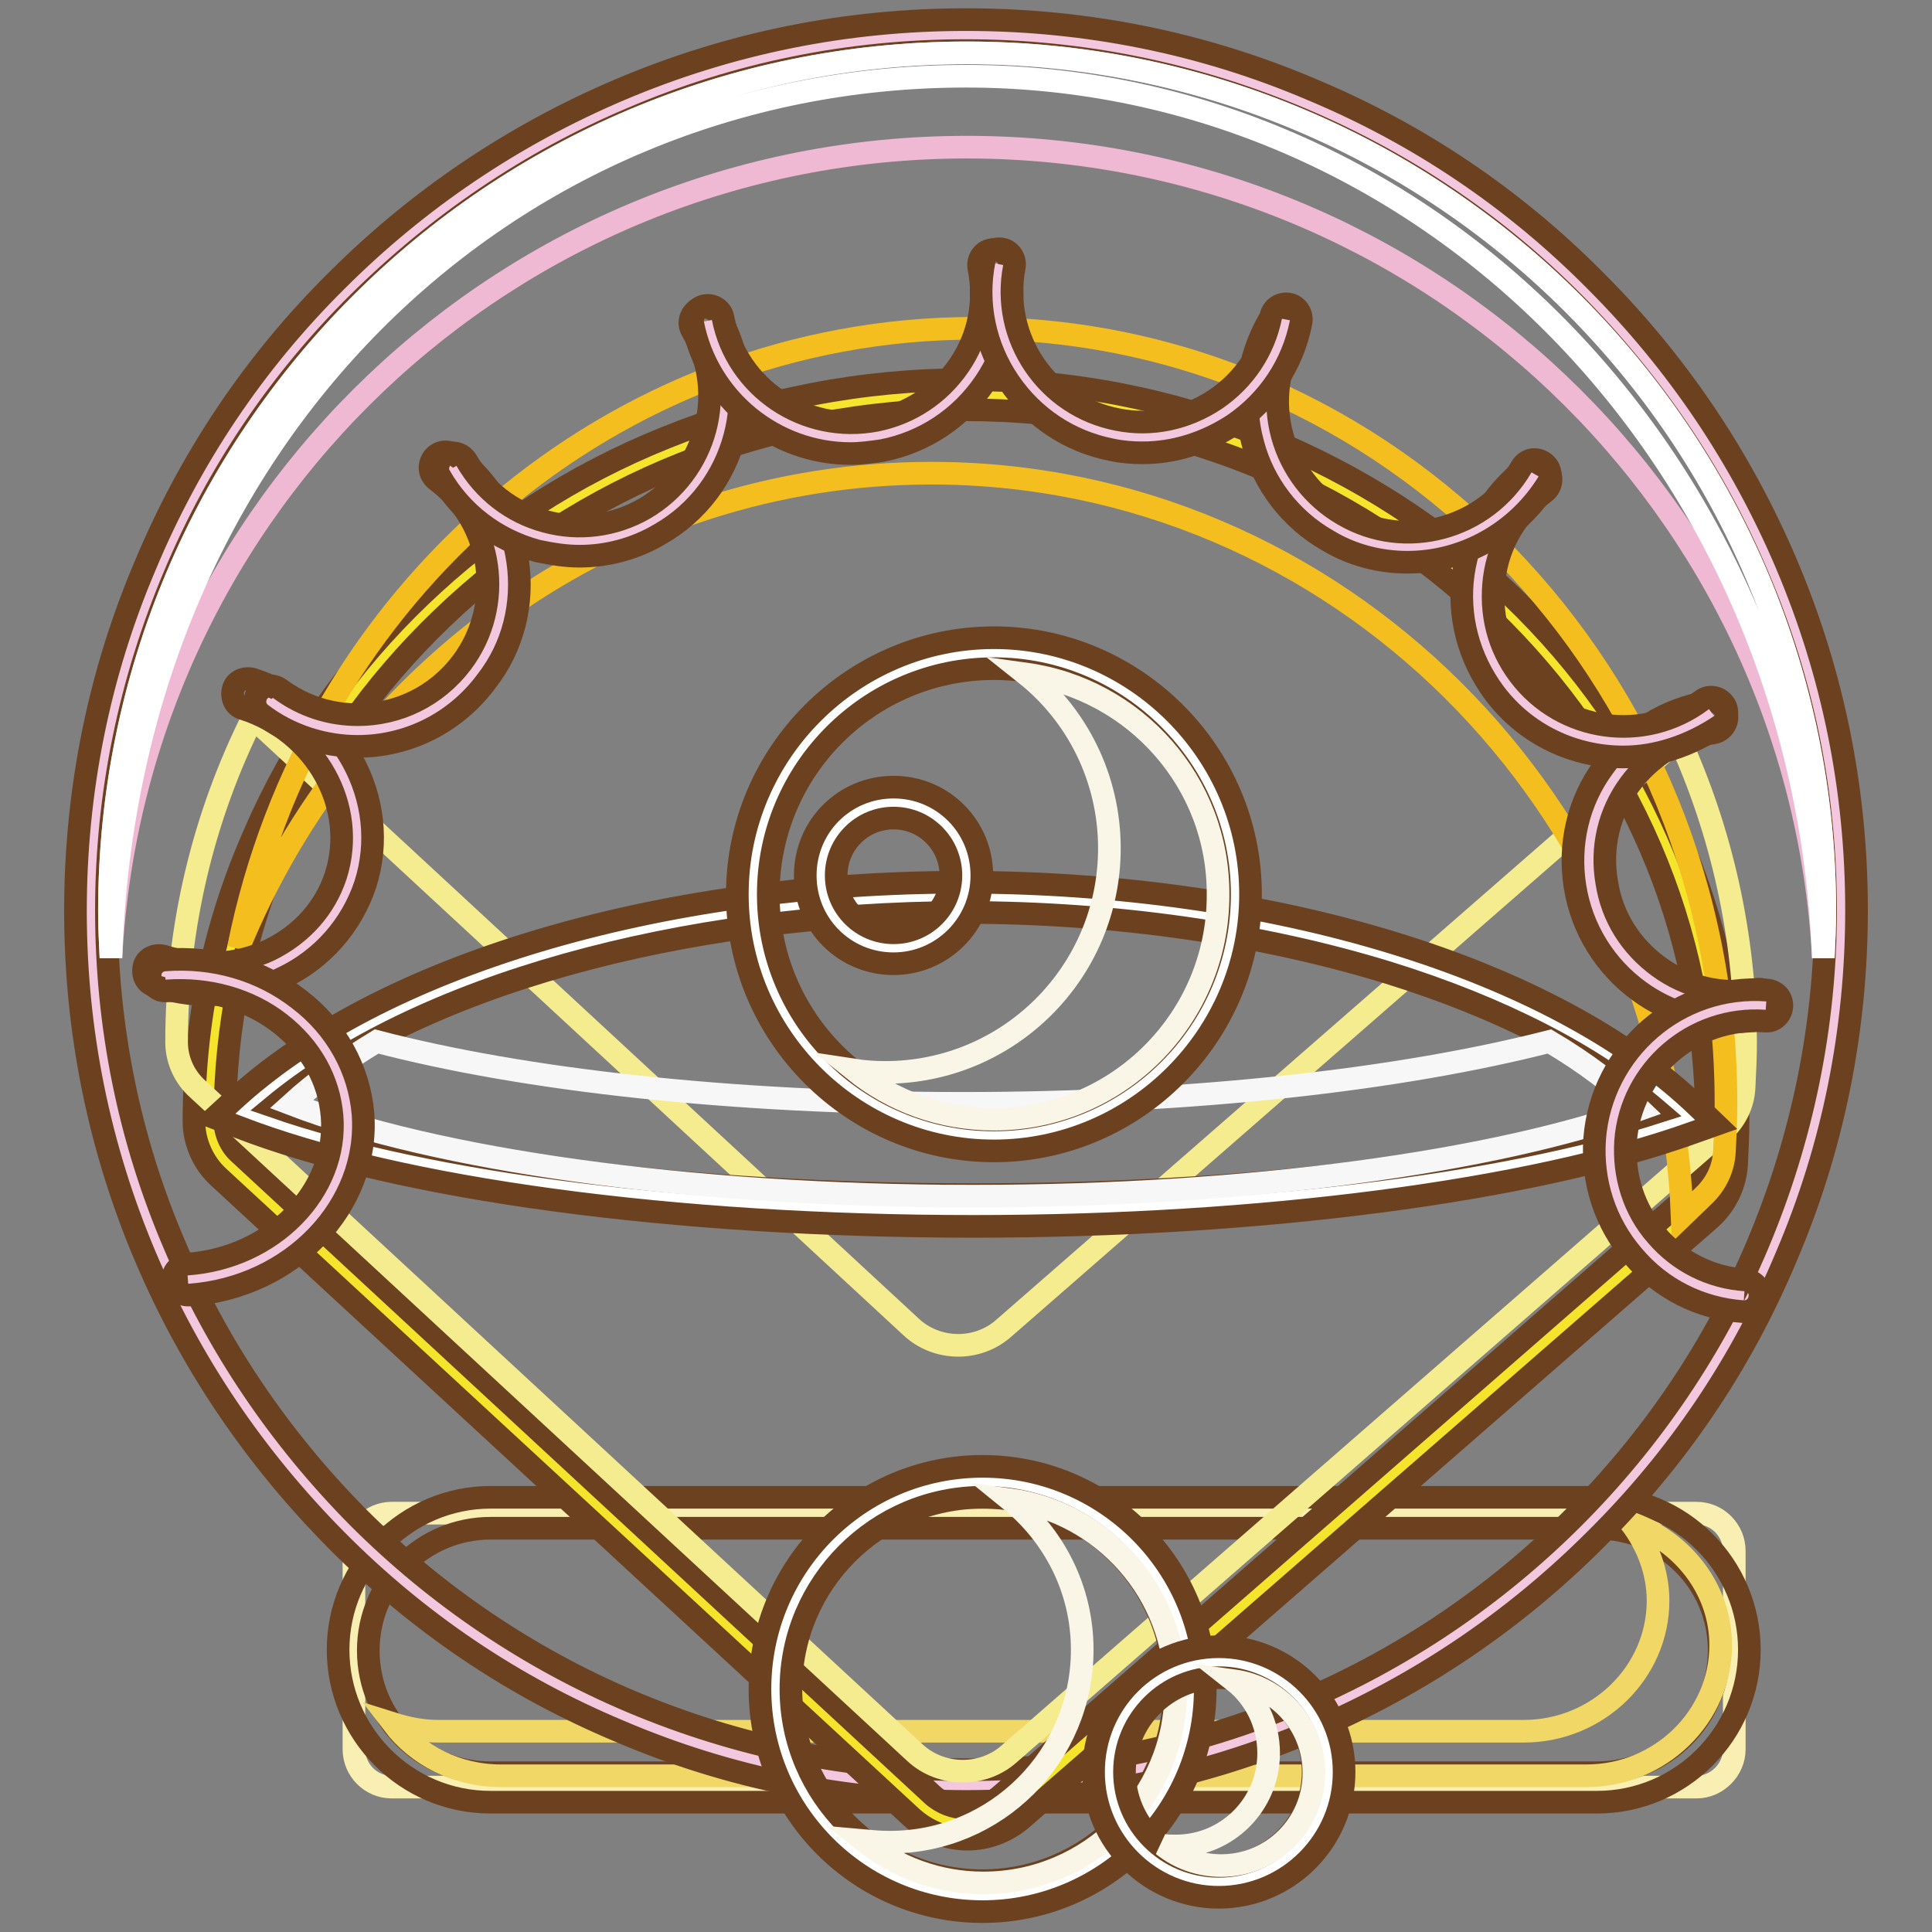 <?xml version="1.0" encoding="utf-8"?>
<!-- Svg Vector Icons : http://www.onlinewebfonts.com/icon -->
<!DOCTYPE svg PUBLIC "-//W3C//DTD SVG 1.1//EN" "http://www.w3.org/Graphics/SVG/1.1/DTD/svg11.dtd">
<svg version="1.1" xmlns="http://www.w3.org/2000/svg" xmlns:xlink="http://www.w3.org/1999/xlink" x="0px" y="0px" viewBox="0 0 256 256" enable-background="new 0 0 256 256" xml:space="preserve">
<rect x="0" y="0" width="256" height="256" fill="#808080" stroke="none"/>
<g> <path stroke-width="3" fill-opacity="0" stroke="#faefb2"  d="M224.8,236.8H51.9c-2.8,0-5-2.3-5-5v-26.3c0-2.8,2.3-5,5-5h172.9c2.8,0,5,2.3,5,5v26.3 C229.8,234.5,227.5,236.8,224.8,236.8L224.8,236.8z"/> <path stroke-width="3" fill-opacity="0" stroke="#6b411f"  d="M211.6,238.8H65c-11.2,0-20.2-9.1-20.2-20.2s9.1-20.2,20.2-20.2h146.6c11.2,0,20.2,9.1,20.2,20.2 S222.8,238.8,211.6,238.8z M65,202.5c-8.9,0-16.2,7.2-16.2,16.2s7.2,16.2,16.2,16.2h146.6c8.9,0,16.2-7.2,16.2-16.2 s-7.2-16.2-16.2-16.2H65z"/> <path stroke-width="3" fill-opacity="0" stroke="#f1d766"  d="M216.1,201.8c2.2,2.9,3.6,6.5,3.6,10.3c0,9.5-8,17.3-17.8,17.3H58.1c-2.1,0-4.1-0.4-6-1 c3.2,4.2,8.4,6.9,14.3,6.9h143.8c9.8,0,17.8-7.8,17.8-17.3C228,210.6,223,204.3,216.1,201.8L216.1,201.8z"/> <path stroke-width="3" fill-opacity="0" stroke="#f3c7dd"  d="M12.1,120.7c0,64,51.9,115.9,115.9,115.9c64,0,115.9-51.9,115.9-115.9l0,0C243.9,56.6,192,4.7,128,4.7 C64,4.7,12.1,56.6,12.1,120.7L12.1,120.7z"/> <path stroke-width="3" fill-opacity="0" stroke="#6b411f"  d="M128,238.7c-15.9,0-31.4-3.1-45.9-9.3C68,223.5,55.4,215,44.6,204.1s-19.3-23.4-25.3-37.5 c-6.2-14.6-9.3-30-9.3-45.9s3.1-31.4,9.3-45.9C25.2,60.7,33.7,48,44.6,37.2C55.4,26.4,68,17.9,82.1,11.9c14.6-6.2,30-9.3,45.9-9.3 s31.4,3.1,45.9,9.3c14.1,5.9,26.7,14.4,37.5,25.3c10.8,10.8,19.3,23.4,25.3,37.5c6.2,14.6,9.3,30,9.3,45.9s-3.1,31.4-9.3,45.9 c-5.9,14.1-14.4,26.7-25.3,37.5c-10.8,10.8-23.4,19.3-37.5,25.3C159.4,235.5,143.9,238.7,128,238.7z M128,6.7 c-15.4,0-30.3,3-44.3,9c-13.5,5.7-25.7,14-36.2,24.4C37,50.5,28.8,62.7,23.1,76.3c-5.9,14-9,29-9,44.3c0,15.4,3,30.3,9,44.3 c5.7,13.5,14,25.7,24.4,36.2c10.4,10.4,22.7,18.7,36.2,24.4c14,5.9,29,9,44.3,9s30.3-3,44.3-9c13.5-5.7,25.8-14,36.2-24.4 s18.7-22.7,24.4-36.2c5.9-14,9-29,9-44.3c0-15.4-3-30.3-9-44.3c-5.7-13.5-14-25.7-24.4-36.2s-22.7-18.7-36.2-24.4 C158.3,9.8,143.4,6.7,128,6.7z"/> <path stroke-width="3" fill-opacity="0" stroke="#efb8d3"  d="M128.1,19.5c60.7,0,110.3,47.6,113.5,107.4c0.1-2.1,0.2-4.1,0.2-6.2C241.8,57.9,190.9,7,128.1,7 C65.3,7,14.5,57.9,14.5,120.7c0,2.1,0.1,4.1,0.2,6.2C17.9,67,67.4,19.5,128.1,19.5z"/> <path stroke-width="3" fill-opacity="0" stroke="#ffffff"  d="M128,10.1c60.7,0,111.1,50.6,113.6,116.8c0.1-2.1,0.2-4.1,0.2-6.2C241.8,57.9,190.9,7,128.1,7 C65.4,7,14.5,57.9,14.5,120.7c0,2.1,0.1,4.1,0.2,6.2C16.9,58,67.3,10.1,128,10.1z"/> <path stroke-width="3" fill-opacity="0" stroke="#f5e42c"  d="M228.2,148.5c0-53.1-44.9-96.2-100.2-96.2c-55.4,0-100.2,43.1-100.2,96.2v0c0,2.2,1,4.4,2.6,5.9l91.7,84.9 c3.3,3,8.5,3.1,11.8,0.1l91.2-79.5c1.7-1.5,2.7-3.5,2.8-5.6C228.2,152.4,228.2,150.4,228.2,148.5L228.2,148.5z"/> <path stroke-width="3" fill-opacity="0" stroke="#6b411f"  d="M128.2,243.7c-2.7,0-5.3-1-7.4-2.9L29,156c-2.1-1.9-3.3-4.7-3.3-7.4v0c0-13.3,2.7-26.2,8.1-38.3 C38.9,98.5,46.3,88,55.7,79c9.4-9,20.3-16.1,32.5-21c12.6-5.1,26-7.7,39.8-7.7s27.2,2.6,39.8,7.7c12.2,5,23.1,12,32.5,21 c9.4,9,16.8,19.6,21.9,31.2c5.3,12.1,8.1,25,8.1,38.3c0,1.9-0.1,4-0.2,5.9c-0.2,2.7-1.4,5.2-3.5,7.1L135.4,241 C133.3,242.8,130.7,243.7,128.2,243.7z M128,54.3c-26.2,0-50.9,9.8-69.4,27.6C40,99.7,29.8,123.3,29.8,148.5v0c0,1.6,0.7,3.3,2,4.4 l91.7,84.9c2.5,2.3,6.5,2.4,9.1,0.1l91.2-79.6c1.3-1.1,2-2.6,2.1-4.3c0.1-1.9,0.2-3.8,0.2-5.6c0-25.2-10.2-48.8-28.7-66.6 C178.9,64.1,154.2,54.3,128,54.3z"/> <path stroke-width="3" fill-opacity="0" stroke="#f5eb8f"  d="M222.5,97.9L133,176c-3.5,3.1-8.9,3-12.3-0.2L33.5,95.1c-6.5,13-10.1,27.6-10.1,43v0c0,2.3,1,4.6,2.8,6.2 l95.1,88c3.4,3.1,8.8,3.2,12.3,0.2l94.6-82.5c1.7-1.5,2.8-3.6,2.9-5.9c0.1-2,0.2-4,0.2-6C231.2,123.8,228.1,110.2,222.5,97.9 L222.5,97.9z"/> <path stroke-width="3" fill-opacity="0" stroke="#f5be1f"  d="M129.2,43.5c-48.1,0-88.3,35.2-97.6,82.1c15.1-37,50.5-62.9,91.8-62.9c53.6,0,97.4,43.7,99.5,98.5l2.8-2.7 c1.7-1.6,2.7-3.7,2.8-6c0.1-2.1,0.2-4.1,0.2-6.2C228.8,89.5,184.2,43.5,129.2,43.5L129.2,43.5z"/> <path stroke-width="3" fill-opacity="0" stroke="#ffffff"  d="M129,160.4c39.4,0,74.1-4.9,94.7-12.3c-18-17.4-54.3-29.2-96.1-29.2c-41.2,0-77,11.5-95.3,28.5 C52.6,155.2,88.3,160.4,129,160.4z"/> <path stroke-width="3" fill-opacity="0" stroke="#6b411f"  d="M129,162.5c-39.7,0-76.1-4.9-97.5-13.2l-3.1-1.2l2.4-2.2c19.3-17.9,56.4-29,96.7-29 c41.1,0,78.4,11.4,97.5,29.8l2.4,2.3l-3.1,1.1C202.8,157.8,167.1,162.5,129,162.5L129,162.5z M36.2,146.6 c21.3,7.4,55.6,11.7,92.8,11.7c35.8,0,69.3-4.1,90.8-11c-8.7-7.5-21-13.8-35.8-18.4c-16.9-5.2-36.4-8-56.4-8 C90,121,55.4,130.7,36.2,146.6z"/> <path stroke-width="3" fill-opacity="0" stroke="#f7f7f7"  d="M205.3,138c-19.5,5-47.1,8.2-77.7,8.2c-30.6,0-58.2-3.1-77.7-8.2c-4.3,2.6-8.1,5.4-11.3,8.3 c19,7.3,52.3,12.2,90.3,12.2c36.7,0,69.2-4.6,88.4-11.5C214,143.8,209.9,140.7,205.3,138L205.3,138z"/> <path stroke-width="3" fill-opacity="0" stroke="#f3c7dd"  d="M226.6,95c-10.5,1.7-17.7,11.6-16,22.1c1.7,10.5,11.6,17.7,22.1,16"/> <path stroke-width="3" fill-opacity="0" stroke="#6b411f"  d="M229.7,135.4c-4.4,0-8.8-1.4-12.4-4c-4.6-3.3-7.7-8.3-8.6-13.9c-0.9-5.6,0.4-11.3,3.8-15.9 c3.3-4.6,8.3-7.7,13.9-8.6c1.1-0.2,2.2,0.6,2.4,1.7c0.2,1.1-0.6,2.2-1.7,2.4c-4.6,0.7-8.5,3.2-11.2,6.9c-2.7,3.7-3.8,8.3-3,12.9 c0.7,4.6,3.2,8.5,6.9,11.2c3.7,2.7,8.3,3.8,12.9,3c1.1-0.2,2.2,0.6,2.4,1.7c0.2,1.1-0.6,2.2-1.7,2.3 C232,135.3,230.8,135.4,229.7,135.4L229.7,135.4z"/> <path stroke-width="3" fill-opacity="0" stroke="#f3c7dd"  d="M231.1,171.8c-10.6-0.8-18.6-10-17.8-20.7c0.8-10.6,10-18.6,20.7-17.8"/> <path stroke-width="3" fill-opacity="0" stroke="#6b411f"  d="M231.1,173.8H231c-5.7-0.4-10.9-3-14.6-7.4c-3.7-4.3-5.5-9.8-5.1-15.5c0.9-11.7,11.1-20.6,22.9-19.7 c1.1,0.1,2,1,1.9,2.2c-0.1,1.1-1,2-2.2,1.9c-9.5-0.7-17.8,6.5-18.5,15.9c-0.3,4.6,1.1,9.1,4.1,12.5c3,3.5,7.2,5.6,11.8,5.9 c1.1,0.1,2,1,1.9,2.2C233.1,173,232.2,173.8,231.1,173.8L231.1,173.8z"/> <path stroke-width="3" fill-opacity="0" stroke="#ffffff"  d="M102.7,223.9c0,15.2,12.3,27.5,27.5,27.5c15.2,0,27.5-12.3,27.5-27.5c0,0,0,0,0,0 c0-15.2-12.3-27.5-27.5-27.5C115,196.4,102.7,208.7,102.7,223.9L102.7,223.9z"/> <path stroke-width="3" fill-opacity="0" stroke="#6b411f"  d="M130.2,253.3c-16.3,0-29.5-13.2-29.5-29.5c0-16.3,13.2-29.5,29.5-29.5c16.3,0,29.5,13.2,29.5,29.5 C159.7,240.1,146.4,253.3,130.2,253.3z M130.2,198.4c-14,0-25.4,11.4-25.4,25.4c0,14,11.4,25.4,25.4,25.4c14,0,25.4-11.4,25.4-25.4 S144.2,198.4,130.2,198.4z"/> <path stroke-width="3" fill-opacity="0" stroke="#f9f5e7"  d="M133.8,198.7c5.8,4.7,9.6,11.8,9.6,19.9c0,14.1-11.4,25.5-25.5,25.5c-1.2,0-2.4-0.1-3.5-0.2 c4.4,3.5,9.9,5.6,15.9,5.6c14.1,0,25.5-11.4,25.5-25.5C155.8,211.1,146.2,200.4,133.8,198.7L133.8,198.7z"/> <path stroke-width="3" fill-opacity="0" stroke="#ffffff"  d="M99.8,118.6c0,17.6,14.3,32,31.9,32c17.6,0,32-14.3,32-31.9c0,0,0,0,0,0c0-17.6-14.3-31.9-31.9-31.9 C114.1,86.6,99.8,100.9,99.8,118.6L99.8,118.6z"/> <path stroke-width="3" fill-opacity="0" stroke="#6b411f"  d="M131.7,152.5c-18.7,0-34-15.3-34-34s15.3-34,34-34c18.7,0,34,15.3,34,34S150.4,152.5,131.7,152.5z  M131.7,88.6c-16.5,0-29.9,13.4-29.9,29.9c0,16.5,13.4,29.9,29.9,29.9c16.5,0,29.9-13.4,29.9-29.9 C161.6,102.1,148.2,88.6,131.7,88.6z"/> <path stroke-width="3" fill-opacity="0" stroke="#f9f5e7"  d="M135.9,89.3c6.8,5.4,11.1,13.8,11.1,23.1c0,16.4-13.3,29.7-29.7,29.7c-1.4,0-2.8-0.1-4.1-0.3 c5.1,4.1,11.5,6.5,18.5,6.5c16.4,0,29.7-13.3,29.7-29.7C161.5,103.7,150.4,91.3,135.9,89.3L135.9,89.3z"/> <path stroke-width="3" fill-opacity="0" stroke="#ffffff"  d="M147,234.8c0,8,6.5,14.5,14.5,14.5c8,0,14.5-6.5,14.5-14.5c0,0,0,0,0,0c0-8-6.5-14.5-14.5-14.5 S147,226.8,147,234.8C147,234.8,147,234.8,147,234.8z"/> <path stroke-width="3" fill-opacity="0" stroke="#6b411f"  d="M161.5,251.4c-9.1,0-16.6-7.4-16.6-16.6s7.4-16.6,16.6-16.6c9.1,0,16.6,7.4,16.6,16.6 S170.6,251.4,161.5,251.4z M161.5,222.3c-6.9,0-12.5,5.6-12.5,12.5s5.6,12.5,12.5,12.5c6.9,0,12.5-5.6,12.5-12.5 S168.3,222.3,161.5,222.3z"/> <path stroke-width="3" fill-opacity="0" stroke="#f9f5e7"  d="M163.5,222.7c2.8,2.2,4.6,5.7,4.6,9.6c0,6.8-5.5,12.3-12.3,12.3c-0.6,0-1.2,0-1.7-0.1 c2.1,1.7,4.8,2.7,7.7,2.7c6.8,0,12.3-5.5,12.3-12.3C174.1,228.6,169.4,223.5,163.5,222.7z"/> <path stroke-width="3" fill-opacity="0" stroke="#f3c7dd"  d="M203.5,63.5c-8.5,6.4-10.3,18.5-3.8,27c6.4,8.5,18.5,10.3,27,3.8"/> <path stroke-width="3" fill-opacity="0" stroke="#6b411f"  d="M215.1,100.3c-6.5,0-12.9-2.9-17.1-8.5c-3.4-4.6-4.9-10.2-4.1-15.8c0.8-5.6,3.8-10.6,8.3-14.1 c0.9-0.7,2.2-0.5,2.9,0.4c0.7,0.9,0.5,2.2-0.4,2.9c-3.7,2.8-6.1,6.8-6.7,11.4c-0.6,4.6,0.5,9.1,3.3,12.8c5.7,7.6,16.6,9.1,24.2,3.4 c0.9-0.7,2.2-0.5,2.9,0.4c0.7,0.9,0.5,2.2-0.4,2.9C224,98.8,219.5,100.3,215.1,100.3z"/> <path stroke-width="3" fill-opacity="0" stroke="#f3c7dd"  d="M32.9,92c10.8,3.5,16.9,14.5,13.6,24.7c-3.3,10.2-14.7,15.6-25.5,12.1"/> <path stroke-width="3" fill-opacity="0" stroke="#6b411f"  d="M27.7,131.8c-2.4,0-4.9-0.4-7.3-1.2c-1.1-0.3-1.6-1.5-1.3-2.6c0.3-1.1,1.5-1.6,2.6-1.3 c4.7,1.5,9.7,1.2,14-0.8c4.3-2.1,7.4-5.6,8.8-9.9c2.9-9.1-2.6-19-12.3-22.1c-1.1-0.3-1.6-1.5-1.3-2.6c0.3-1.1,1.5-1.6,2.6-1.3 c11.8,3.8,18.5,16,14.9,27.2c-1.8,5.4-5.7,9.9-11,12.4C34.4,131.1,31,131.8,27.7,131.8L27.7,131.8z"/> <path stroke-width="3" fill-opacity="0" stroke="#f3c7dd"  d="M24.9,169.6c12.5-0.9,21.9-10.7,21.1-21.8c-0.8-11.1-11.6-19.4-24.1-18.5"/> <path stroke-width="3" fill-opacity="0" stroke="#6b411f"  d="M24.9,171.6c-1,0-1.9-0.8-2-1.9c-0.1-1.1,0.7-2.1,1.9-2.2c11.3-0.8,20-9.7,19.2-19.6 c-0.4-4.8-2.8-9.1-6.9-12.3c-4.1-3.2-9.5-4.7-15-4.3c-1.1,0.1-2.1-0.7-2.2-1.9c-0.1-1.1,0.7-2.1,1.9-2.2c6.5-0.5,12.8,1.3,17.8,5.2 c5,3.8,8,9.3,8.5,15.2c0.9,12.2-9.4,23-23,24H24.9z"/> <path stroke-width="3" fill-opacity="0" stroke="#f3c7dd"  d="M59,62.1c8.5,6.4,10.3,18.5,3.8,27c-6.4,8.5-18.5,10.3-27,3.8"/> <path stroke-width="3" fill-opacity="0" stroke="#6b411f"  d="M47.4,98.9c-4.4,0-9-1.4-12.8-4.3c-0.9-0.7-1.1-1.9-0.4-2.9c0.7-0.9,1.9-1.1,2.9-0.4 c3.1,2.3,6.7,3.4,10.3,3.4c5.3,0,10.4-2.4,13.8-6.9c5.7-7.6,4.2-18.5-3.4-24.2c-0.9-0.7-1.1-1.9-0.4-2.9c0.7-0.9,1.9-1.1,2.9-0.4 c4.6,3.4,7.5,8.4,8.3,14.1c0.8,5.6-0.6,11.3-4.1,15.8C60.3,95.9,53.9,98.9,47.4,98.9z"/> <path stroke-width="3" fill-opacity="0" stroke="#f3c7dd"  d="M169.8,43.5c-5.3,9.2-2.2,21,7.1,26.4c9.2,5.3,21,2.2,26.4-7.1"/> <path stroke-width="3" fill-opacity="0" stroke="#6b411f"  d="M186.5,74.5c-3.6,0-7.3-0.9-10.6-2.9c-4.9-2.8-8.5-7.5-9.9-12.9c-1.5-5.5-0.7-11.3,2.1-16.2 c0.6-1,1.8-1.3,2.8-0.7c1,0.6,1.3,1.8,0.7,2.8c-2.3,4-2.9,8.7-1.7,13.1c1.2,4.4,4.1,8.2,8.1,10.5c8.2,4.8,18.8,1.9,23.6-6.3 c0.6-1,1.8-1.3,2.8-0.7c1,0.6,1.3,1.8,0.7,2.8C201,70.6,193.9,74.5,186.5,74.5L186.5,74.5z"/> <path stroke-width="3" fill-opacity="0" stroke="#f3c7dd"  d="M93.5,42.7c5.3,9.2,2.2,21-7.1,26.4c-9.2,5.3-21,2.2-26.4-7.1"/> <path stroke-width="3" fill-opacity="0" stroke="#6b411f"  d="M76.8,73.7c-1.9,0-3.7-0.3-5.6-0.7c-5.5-1.5-10.1-5-12.9-9.9c-0.6-1-0.2-2.2,0.7-2.8c1-0.6,2.2-0.2,2.8,0.7 c2.3,4,6,6.9,10.5,8.1c4.4,1.2,9.1,0.6,13.1-1.7c8.2-4.8,11.1-15.3,6.3-23.6c-0.6-1-0.2-2.2,0.7-2.8c1-0.6,2.2-0.2,2.8,0.7 c5.9,10.2,2.4,23.3-7.8,29.1C84.2,72.7,80.5,73.7,76.8,73.7z"/> <path stroke-width="3" fill-opacity="0" stroke="#f3c7dd"  d="M131.7,35c2.1,10.4-4.7,20.6-15.2,22.7c-10.4,2.1-20.6-4.7-22.7-15.2"/> <path stroke-width="3" fill-opacity="0" stroke="#6b411f"  d="M112.7,60.1c-10,0-18.9-7.1-20.9-17.2c-0.2-1.1,0.5-2.2,1.6-2.4c1.1-0.2,2.2,0.5,2.4,1.6 c1.8,9.3,10.9,15.4,20.3,13.6c4.5-0.9,8.4-3.5,11-7.3c2.6-3.8,3.5-8.4,2.6-12.9c-0.2-1.1,0.5-2.2,1.6-2.4c1.1-0.2,2.2,0.5,2.4,1.6 c1.1,5.6,0,11.3-3.2,16c-3.2,4.7-8,7.9-13.6,9C115.5,59.9,114.1,60.1,112.7,60.1L112.7,60.1z"/> <path stroke-width="3" fill-opacity="0" stroke="#f3c7dd"  d="M170.2,42.3c-2,10.4-12.1,17.3-22.6,15.3c-10.4-2-17.3-12.1-15.3-22.6"/> <path stroke-width="3" fill-opacity="0" stroke="#6b411f"  d="M151.4,60c-1.3,0-2.7-0.1-4.1-0.4c-5.6-1.1-10.4-4.3-13.6-9c-3.2-4.7-4.4-10.4-3.3-16 c0.2-1.1,1.3-1.8,2.4-1.6c1.1,0.2,1.8,1.3,1.6,2.4c-1.8,9.3,4.3,18.4,13.7,20.2c4.5,0.9,9.1-0.1,13-2.7c3.8-2.6,6.4-6.5,7.3-11 c0.2-1.1,1.3-1.8,2.4-1.6c1.1,0.2,1.8,1.3,1.6,2.4c-1.1,5.6-4.3,10.4-9,13.6C159.7,58.7,155.6,60,151.4,60L151.4,60z"/> <path stroke-width="3" fill-opacity="0" stroke="#ffffff"  d="M108.7,116c0,5.3,4.3,9.6,9.6,9.6c5.3,0,9.6-4.3,9.6-9.6l0,0c0-5.3-4.3-9.6-9.6-9.6 C113.1,106.4,108.7,110.7,108.7,116z"/> <path stroke-width="3" fill-opacity="0" stroke="#6b411f"  d="M118.4,127.7c-6.5,0-11.7-5.2-11.7-11.7c0-6.5,5.2-11.7,11.7-11.7c6.5,0,11.7,5.2,11.7,11.7 C130.1,122.5,124.8,127.7,118.4,127.7z M118.4,108.4c-4.2,0-7.6,3.4-7.6,7.6c0,4.2,3.4,7.6,7.6,7.6c4.2,0,7.6-3.4,7.6-7.6 C126,111.8,122.6,108.4,118.4,108.4z"/></g>
</svg>